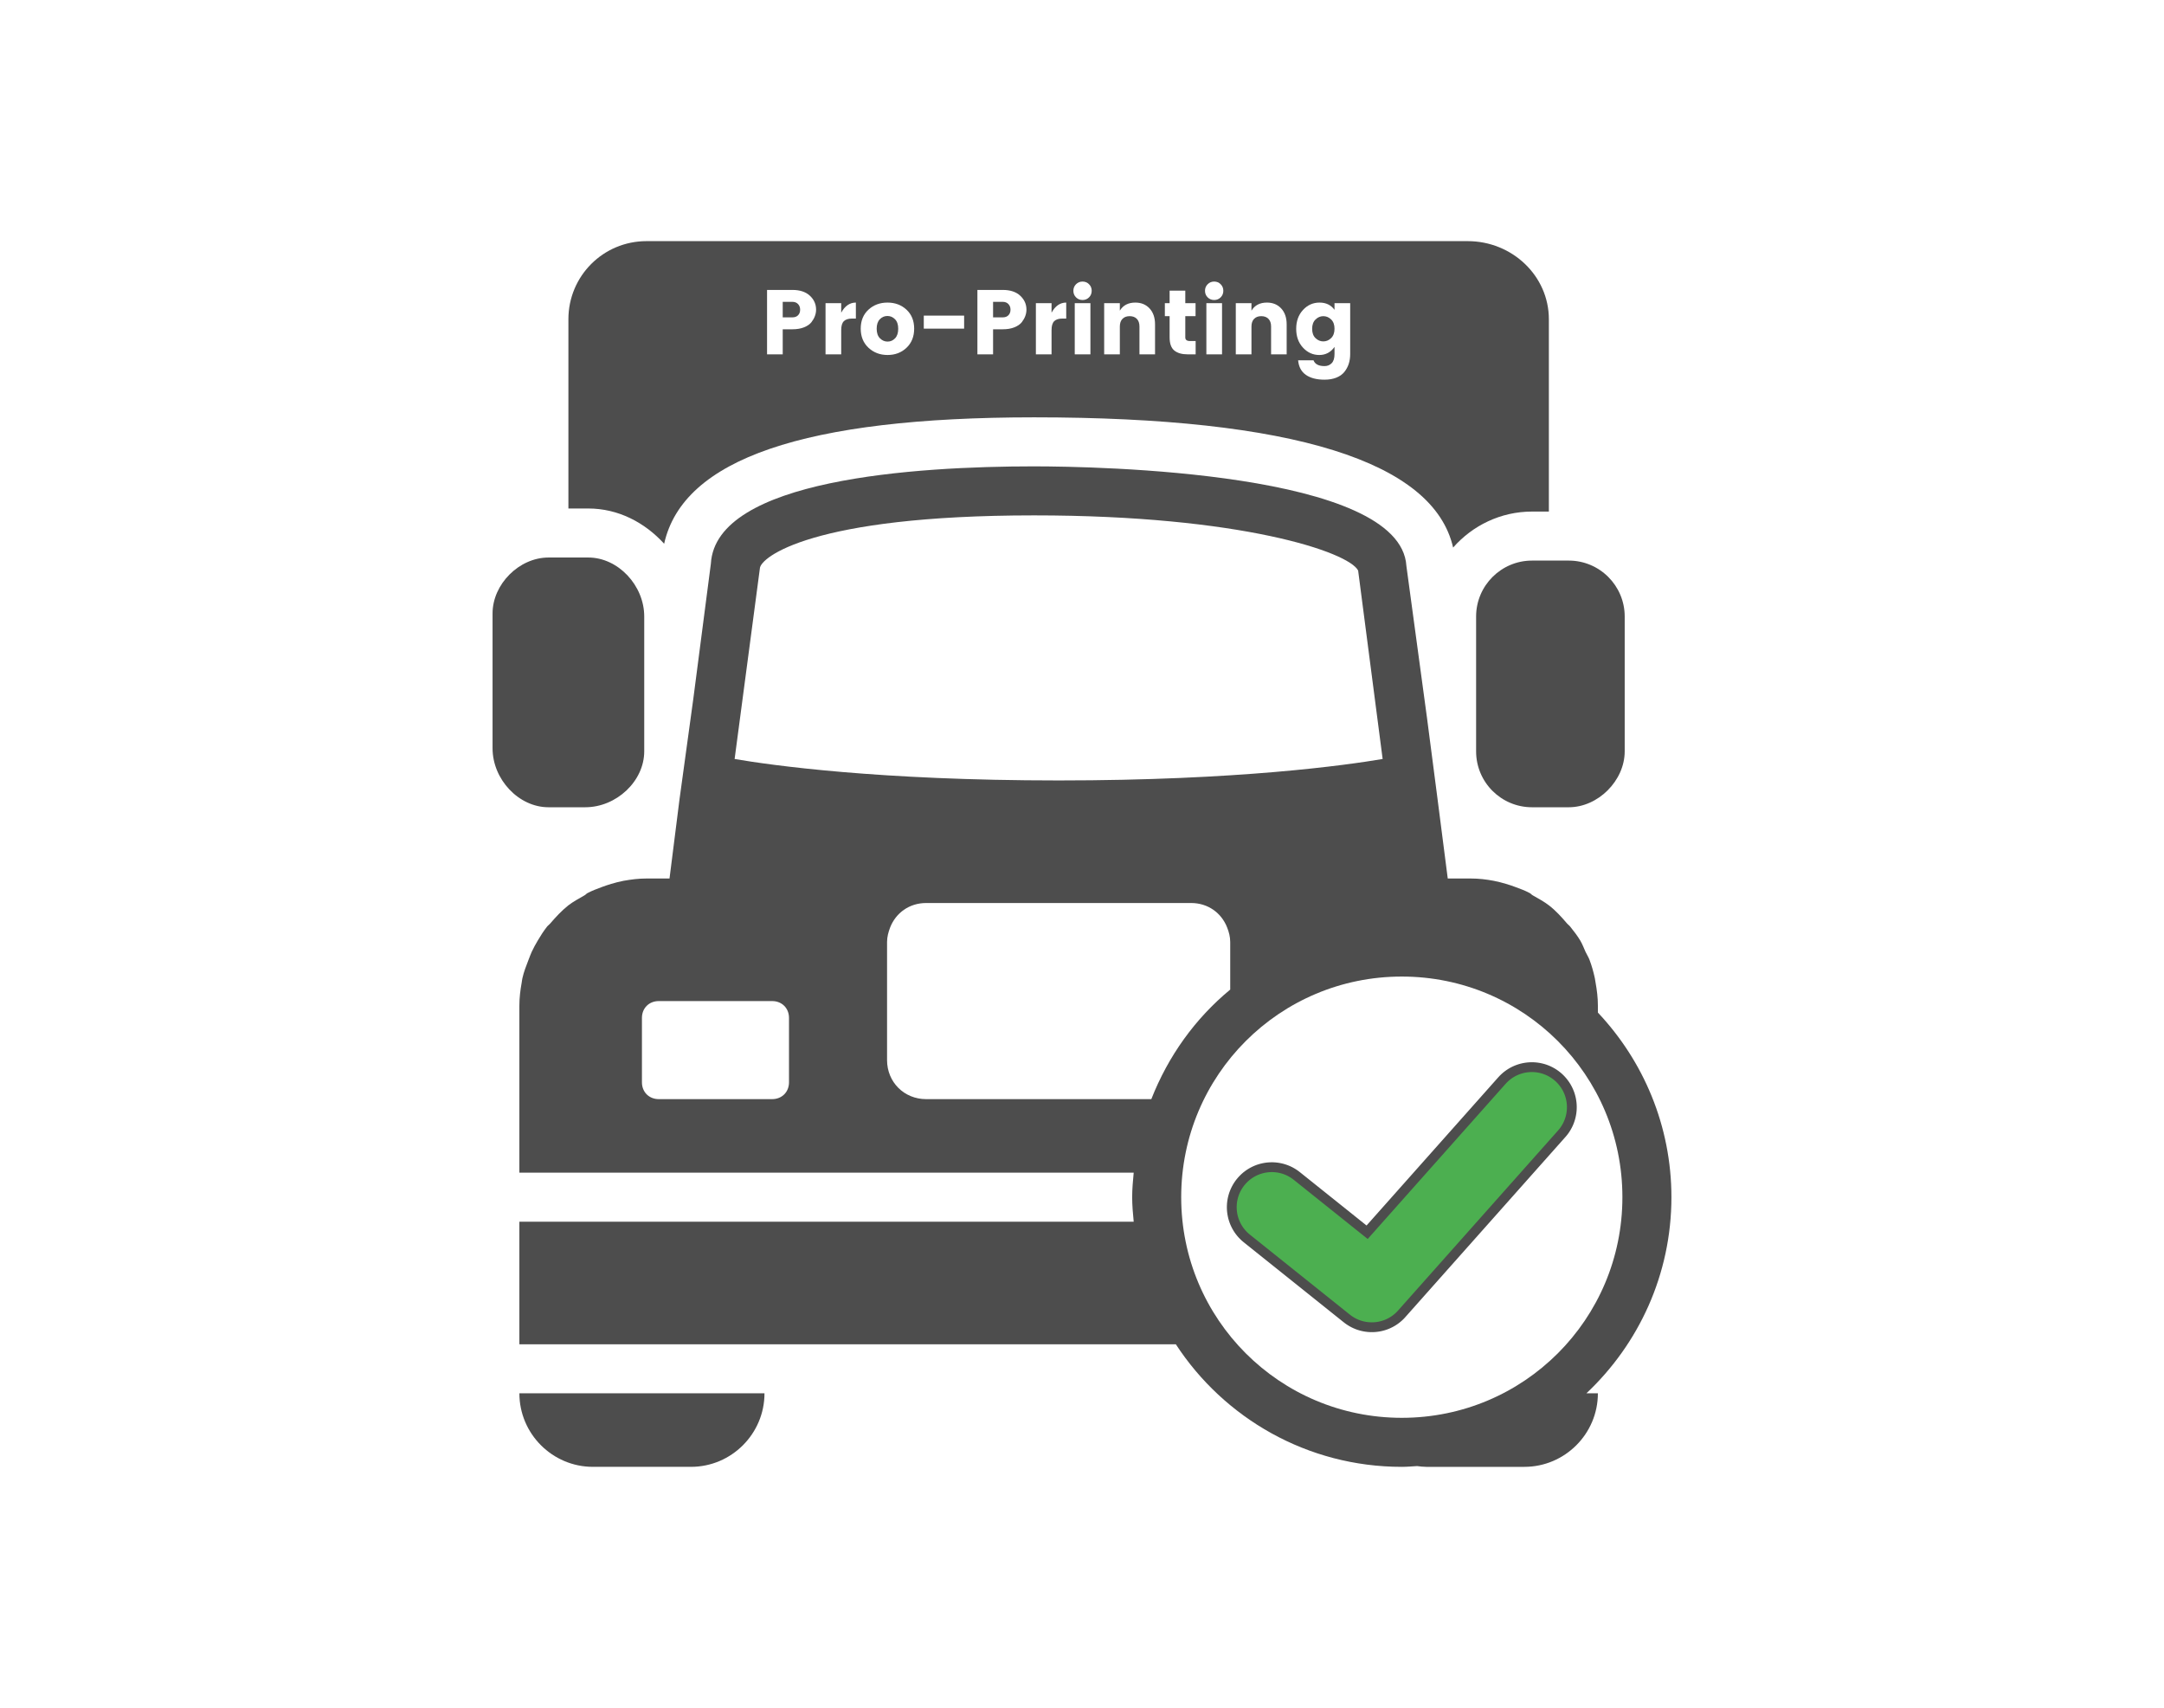 <?xml version="1.0" encoding="UTF-8"?>
<!DOCTYPE svg PUBLIC "-//W3C//DTD SVG 1.1//EN" "http://www.w3.org/Graphics/SVG/1.1/DTD/svg11.dtd">
<!-- Creator: CorelDRAW 2020 (64-Bit) -->
<svg xmlns="http://www.w3.org/2000/svg" xml:space="preserve" width="185px" height="146px" version="1.1" style="shape-rendering:geometricPrecision; text-rendering:geometricPrecision; image-rendering:optimizeQuality; fill-rule:evenodd; clip-rule:evenodd"
viewBox="0 0 185 146.458"
 xmlns:xlink="http://www.w3.org/1999/xlink"
 xmlns:xodm="http://www.corel.com/coreldraw/odm/2003">
 <defs>
  <style type="text/css">
   <![CDATA[
    .fil0 {fill:white}
    .fil3 {fill:#4CAF50;fill-rule:nonzero}
    .fil1 {fill:#4D4D4D;fill-rule:nonzero}
    .fil2 {fill:white;fill-rule:nonzero}
   ]]>
  </style>
 </defs>
 <g id="Laag_x0020_1">
  <rect class="fil0" width="185" height="146.458"/>
  <path id="geleverd.svg" class="fil1" d="M88.394 39.99c-10.173,0 -27.302,1.1 -27.721,8.343l-1.511 11.626 -1.182 8.606 -0.854 6.766 -1.971 0c-0.698,0 -1.314,0.082 -1.971,0.197 -0.344,0.066 -0.722,0.164 -1.051,0.263 -0.262,0.074 -0.533,0.172 -0.788,0.263 -0.444,0.164 -0.837,0.312 -1.248,0.525 -0.098,0.049 -0.164,0.148 -0.263,0.197 -0.468,0.271 -0.952,0.526 -1.379,0.854 -0.583,0.46 -1.092,1.018 -1.577,1.577 -0.09,0.107 -0.181,0.156 -0.263,0.262 -0.287,0.37 -0.55,0.773 -0.788,1.183 -0.181,0.304 -0.378,0.657 -0.526,0.985 -0.098,0.214 -0.172,0.436 -0.262,0.657 -0.197,0.518 -0.402,1.018 -0.526,1.577 -0.033,0.131 -0.041,0.263 -0.065,0.394 -0.115,0.64 -0.197,1.289 -0.197,1.971l0 14.32 52.683 0c-0.066,0.69 -0.131,1.396 -0.131,2.102 0,0.706 0.065,1.412 0.131,2.102l-52.683 0 0 10.51 56.296 0c4.13,6.332 11.274,10.511 19.379,10.511 0.443,0 0.878,-0.041 1.313,-0.066 0.255,0.033 0.526,0.066 0.789,0.066l8.408 0c3.473,0 6.306,-2.833 6.306,-6.306l-0.985 0c4.483,-4.221 7.291,-10.191 7.291,-16.817 0,-6.117 -2.406,-11.693 -6.306,-15.831l0 -0.591c0,-0.682 -0.082,-1.331 -0.197,-1.971 -0.025,-0.131 -0.041,-0.263 -0.066,-0.394 -0.123,-0.559 -0.262,-1.059 -0.459,-1.577 -0.082,-0.221 -0.23,-0.443 -0.329,-0.657 -0.148,-0.328 -0.279,-0.681 -0.46,-0.985 -0.238,-0.403 -0.558,-0.813 -0.854,-1.183 -0.082,-0.115 -0.18,-0.164 -0.263,-0.262 -0.484,-0.567 -0.985,-1.125 -1.576,-1.577 -0.427,-0.328 -0.903,-0.583 -1.38,-0.854 -0.098,-0.049 -0.164,-0.148 -0.262,-0.197 -0.411,-0.221 -0.805,-0.361 -1.248,-0.525 -0.255,-0.091 -0.518,-0.189 -0.789,-0.263 -0.328,-0.099 -0.706,-0.197 -1.051,-0.263 -0.657,-0.123 -1.281,-0.197 -1.97,-0.197l-1.971 0 -0.92 -7.16 -0.854 -6.569 -1.773 -13.073c-0.485,-8.088 -26.679,-8.539 -31.926,-8.539z"/>
  <path id="geleverd.svg_0" class="fil1" d="M44.251 119.475c0,3.473 2.832,6.306 6.306,6.306l8.408 0c3.473,0 6.306,-2.833 6.306,-6.306l-21.02 0z"/>
  <path id="geleverd.svg_1" class="fil2" d="M56.206 85.842l9.722 0c0.838,0 1.445,0.607 1.445,1.445l0 5.518c0,0.837 -0.607,1.445 -1.445,1.445l-9.722 0c-0.838,0 -1.445,-0.608 -1.445,-1.445l0 -5.518c0,-0.838 0.607,-1.445 1.445,-1.445z"/>
  <path id="geleverd.svg_2" class="fil2" d="M119.926 83.739c10.469,0 18.918,8.45 18.918,18.919 0,10.469 -8.449,18.919 -18.918,18.919 -10.47,0 -18.919,-8.45 -18.919,-18.919 0,-10.469 8.449,-18.919 18.919,-18.919z"/>
  <path id="geleverd.svg_3" class="fil2" d="M79.132 77.433l22.729 0c1.445,0 2.603,0.854 3.087,2.102 0.156,0.394 0.263,0.797 0.263,1.248l0 4.073c-3.014,2.488 -5.313,5.699 -6.766,9.394l-19.313 0c-1.889,0 -3.35,-1.462 -3.35,-3.35l0 -10.117c0,-0.451 0.115,-0.854 0.262,-1.248 0.485,-1.248 1.643,-2.102 3.088,-2.102z"/>
  <path id="geleverd.svg_4" class="fil1" d="M131.093 48.07c-2.644,0 -4.795,2.151 -4.795,4.795l0 11.561c0,2.653 2.151,4.796 4.795,4.796l3.153 0c2.513,0 4.795,-2.283 4.795,-4.796l0 -11.561c0,-2.644 -2.151,-4.795 -4.795,-4.795l-3.153 0z"/>
  <path id="geleverd.svg_5" class="fil1" d="M46.747 47.807c-2.513,0 -4.796,2.283 -4.796,4.795l0 11.562c0,2.669 2.242,5.058 4.796,5.058l3.153 0c2.669,0 5.058,-2.233 5.058,-4.796l0 -11.561c0,-2.668 -2.242,-5.058 -4.795,-5.058l-3.416 0z"/>
  <path id="geleverd.svg_6" class="fil2" d="M88.394 44.194c17.72,0 26.991,3.145 27.787,4.73l2.102 16.159c-3.112,0.526 -12.349,1.84 -27.787,1.84 -15.437,0 -24.675,-1.306 -27.787,-1.84l2.168 -16.356c0.05,-0.904 4.377,-4.533 23.517,-4.533z"/>
  <path id="geleverd.svg_7" class="fil1" d="M55.155 20.677c-3.712,0 -6.7,2.989 -6.7,6.7l0 16.226 1.708 0c2.562,0 4.844,1.199 6.503,3.022 1.618,-7.267 12.038,-10.839 31.728,-10.839 22.195,0 34.25,3.793 35.933,11.167 1.65,-1.88 4.072,-3.087 6.766,-3.087l1.445 0 0 -16.489c0,-3.711 -3.137,-6.7 -6.963,-6.7l-70.42 0z"/>
  <g>
   <path class="fil3" d="M133.641 97.219l-13.725 15.439c-0.676,0.761 -1.617,1.152 -2.565,1.152 -0.754,0 -1.511,-0.247 -2.142,-0.753l-8.578 -6.862c-1.479,-1.183 -1.719,-3.342 -0.535,-4.821 1.183,-1.481 3.343,-1.721 4.822,-0.536l6.034 4.826 11.561 -13.006c1.257,-1.415 3.427,-1.544 4.843,-0.285 1.416,1.261 1.544,3.428 0.285,4.846z"/>
   <path id="1" class="fil1" d="M119.602 112.379l13.724 -15.44 0.629 0.559 -13.724 15.44 0 0 -0.629 -0.559zm-2.251 1.851l0 -0.841 0 0 0.078 -0.001 0.078 -0.003 0.078 -0.005 0.077 -0.007 0.077 -0.009 0.079 -0.011 0.076 -0.013 0.077 -0.015 0.076 -0.017 0.076 -0.019 0.075 -0.021 0.075 -0.023 0.074 -0.025 0.073 -0.026 0.074 -0.029 0.072 -0.031 0.071 -0.032 0.072 -0.035 0.07 -0.037 0.07 -0.038 0.067 -0.041 0.068 -0.042 0.067 -0.045 0.065 -0.045 0.065 -0.049 0.064 -0.05 0.063 -0.052 0.061 -0.054 0.06 -0.056 0.059 -0.058 0.057 -0.059 0.057 -0.062 0.629 0.559 -0.072 0.078 -0.073 0.077 -0.076 0.074 -0.077 0.072 -0.079 0.069 -0.08 0.066 -0.081 0.064 -0.082 0.062 -0.085 0.059 -0.085 0.057 -0.086 0.054 -0.088 0.052 -0.09 0.05 -0.089 0.046 -0.091 0.044 -0.092 0.043 -0.093 0.039 -0.093 0.037 -0.094 0.034 -0.096 0.032 -0.096 0.029 -0.096 0.027 -0.097 0.024 -0.097 0.022 -0.098 0.019 -0.099 0.016 -0.098 0.014 -0.099 0.012 -0.1 0.009 -0.099 0.006 -0.1 0.004 -0.099 0.001 0 0zm-2.405 -0.844l0.526 -0.657 0 0 0.052 0.041 0.054 0.04 0.053 0.038 0.053 0.036 0.056 0.036 0.055 0.035 0.056 0.033 0.057 0.032 0.055 0.03 0.057 0.029 0.057 0.027 0.059 0.026 0.059 0.026 0.058 0.024 0.059 0.022 0.059 0.021 0.06 0.02 0.06 0.019 0.06 0.017 0.06 0.016 0.062 0.015 0.06 0.013 0.061 0.012 0.063 0.011 0.061 0.01 0.061 0.008 0.061 0.007 0.063 0.005 0.062 0.005 0.061 0.003 0.063 0.002 0.062 0.001 0 0.841 -0.08 0 -0.079 -0.003 -0.079 -0.004 -0.079 -0.005 -0.079 -0.008 -0.079 -0.009 -0.079 -0.01 -0.079 -0.013 -0.078 -0.013 -0.078 -0.016 -0.079 -0.017 -0.077 -0.019 -0.078 -0.02 -0.077 -0.023 -0.078 -0.023 -0.076 -0.026 -0.076 -0.027 -0.076 -0.029 -0.075 -0.031 -0.075 -0.031 -0.074 -0.034 -0.074 -0.036 -0.073 -0.037 -0.074 -0.04 -0.071 -0.04 -0.07 -0.042 -0.072 -0.044 -0.068 -0.045 -0.071 -0.047 -0.068 -0.05 -0.067 -0.05 -0.067 -0.052 0 0zm-8.052 -7.519l8.578 6.862 -0.526 0.657 -8.578 -6.862 0.526 -0.658 0 0.001zm-1.127 -4.756l0.658 0.525 -0.001 0.001 -0.094 0.123 -0.086 0.127 -0.08 0.13 -0.071 0.132 -0.065 0.134 -0.058 0.137 -0.05 0.139 -0.043 0.14 -0.036 0.141 -0.03 0.144 -0.022 0.143 -0.015 0.144 -0.008 0.145 -0.001 0.145 0.005 0.144 0.013 0.144 0.019 0.144 0.026 0.142 0.033 0.141 0.04 0.139 0.047 0.137 0.053 0.135 0.06 0.133 0.066 0.13 0.073 0.127 0.08 0.125 0.086 0.121 0.092 0.117 0.1 0.113 0.105 0.109 0.112 0.104 0.119 0.1 -0.525 0.658 -0.152 -0.127 -0.143 -0.134 -0.136 -0.14 -0.126 -0.144 -0.119 -0.151 -0.111 -0.155 -0.102 -0.159 -0.093 -0.163 -0.085 -0.167 -0.077 -0.17 -0.068 -0.173 -0.059 -0.176 -0.052 -0.178 -0.041 -0.181 -0.034 -0.181 -0.025 -0.183 -0.016 -0.184 -0.007 -0.184 0.002 -0.186 0.01 -0.184 0.02 -0.186 0.028 -0.183 0.037 -0.183 0.047 -0.182 0.055 -0.18 0.065 -0.177 0.074 -0.175 0.083 -0.173 0.092 -0.169 0.101 -0.166 0.11 -0.162 0.12 -0.157 0 0zm5.414 -0.602l-0.525 0.657 -0.001 0 -0.123 -0.094 -0.127 -0.087 -0.13 -0.079 -0.132 -0.072 -0.134 -0.064 -0.138 -0.058 -0.138 -0.051 -0.14 -0.043 -0.141 -0.036 -0.143 -0.029 -0.145 -0.022 -0.143 -0.015 -0.145 -0.008 -0.145 -0.002 -0.145 0.006 -0.144 0.013 -0.143 0.019 -0.142 0.026 -0.141 0.033 -0.139 0.04 -0.138 0.046 -0.135 0.053 -0.133 0.06 -0.13 0.067 -0.128 0.073 -0.124 0.079 -0.121 0.086 -0.117 0.093 -0.113 0.099 -0.109 0.106 -0.104 0.112 -0.1 0.119 -0.658 -0.525 0.127 -0.152 0.134 -0.143 0.14 -0.135 0.144 -0.127 0.151 -0.119 0.154 -0.111 0.16 -0.102 0.163 -0.093 0.167 -0.086 0.17 -0.076 0.173 -0.069 0.176 -0.059 0.179 -0.051 0.18 -0.042 0.181 -0.034 0.183 -0.024 0.184 -0.016 0.185 -0.007 0.185 0.001 0.185 0.011 0.185 0.019 0.184 0.029 0.183 0.037 0.181 0.046 0.18 0.056 0.178 0.065 0.175 0.073 0.173 0.083 0.169 0.093 0.166 0.101 0.162 0.11 0.157 0.12 0 0zm5.508 5.484l-6.033 -4.827 0.525 -0.657 6.034 4.827 0.051 0.608 -0.577 0.049zm0.577 -0.049l-0.265 0.298 -0.312 -0.249 0.577 -0.049zm11.561 -13.006l-11.561 13.006 -0.628 -0.56 11.56 -13.005 0.629 0.559 0 0zm4.809 -0.879l-0.56 0.629 0 0 -0.118 -0.101 -0.122 -0.092 -0.126 -0.086 -0.128 -0.079 -0.131 -0.072 -0.134 -0.064 -0.136 -0.057 -0.137 -0.051 -0.14 -0.043 -0.141 -0.037 -0.143 -0.029 -0.143 -0.023 -0.144 -0.016 -0.145 -0.008 -0.144 -0.002 -0.145 0.005 -0.143 0.012 -0.144 0.019 -0.143 0.025 -0.141 0.033 -0.139 0.039 -0.138 0.046 -0.136 0.053 -0.133 0.06 -0.132 0.066 -0.127 0.073 -0.125 0.079 -0.122 0.087 -0.118 0.093 -0.114 0.1 -0.111 0.107 -0.106 0.113 -0.629 -0.559 0.135 -0.145 0.141 -0.135 0.146 -0.129 0.152 -0.119 0.155 -0.11 0.161 -0.103 0.164 -0.093 0.167 -0.085 0.172 -0.077 0.174 -0.067 0.176 -0.059 0.179 -0.051 0.181 -0.041 0.182 -0.033 0.183 -0.024 0.184 -0.015 0.184 -0.007 0.185 0.002 0.185 0.012 0.184 0.02 0.183 0.029 0.183 0.038 0.18 0.046 0.179 0.056 0.177 0.065 0.174 0.073 0.171 0.083 0.169 0.092 0.164 0.101 0.16 0.109 0.156 0.119 0.152 0.128 0 0zm0.319 5.439l-0.629 -0.559 0 0 0.101 -0.119 0.093 -0.121 0.085 -0.126 0.079 -0.129 0.072 -0.13 0.064 -0.134 0.057 -0.136 0.051 -0.138 0.044 -0.14 0.036 -0.14 0.03 -0.143 0.022 -0.144 0.016 -0.143 0.009 -0.145 0.002 -0.145 -0.005 -0.144 -0.012 -0.144 -0.019 -0.144 -0.026 -0.142 -0.032 -0.141 -0.039 -0.14 -0.046 -0.137 -0.053 -0.136 -0.06 -0.134 -0.066 -0.132 -0.073 -0.128 -0.08 -0.125 -0.086 -0.121 -0.094 -0.119 -0.099 -0.115 -0.107 -0.11 -0.114 -0.106 0.56 -0.629 0.144 0.135 0.136 0.141 0.128 0.147 0.119 0.151 0.111 0.156 0.103 0.161 0.093 0.165 0.085 0.167 0.076 0.171 0.068 0.174 0.059 0.177 0.05 0.179 0.042 0.18 0.032 0.182 0.025 0.183 0.015 0.185 0.006 0.185 -0.002 0.184 -0.011 0.185 -0.02 0.184 -0.03 0.183 -0.037 0.182 -0.047 0.181 -0.056 0.179 -0.064 0.177 -0.074 0.174 -0.083 0.171 -0.092 0.168 -0.1 0.165 -0.11 0.16 -0.119 0.156 -0.128 0.151 0 0z"/>
  </g>
  <path class="fil2" d="M69.696 26.552c0,0.373 -0.134,0.732 -0.401,1.079 -0.141,0.178 -0.352,0.323 -0.632,0.436 -0.281,0.113 -0.612,0.169 -0.995,0.169l-0.833 0 0 2.149 -1.344 0 0 -5.524 2.177 0c0.639,0 1.137,0.165 1.494,0.495 0.356,0.331 0.534,0.729 0.534,1.196zm-2.861 0.661l0.833 0c0.205,0 0.366,-0.06 0.484,-0.181 0.117,-0.12 0.176,-0.279 0.176,-0.476 0,-0.196 -0.06,-0.358 -0.18,-0.484 -0.121,-0.126 -0.281,-0.189 -0.48,-0.189l-0.833 0 0 1.33z"/>
  <path id="1" class="fil2" d="M71.85 25.994l0 0.818c0.315,-0.577 0.733,-0.866 1.258,-0.866l0 1.37 -0.33 0c-0.309,0 -0.542,0.073 -0.696,0.22 -0.155,0.147 -0.232,0.404 -0.232,0.771l0 2.078 -1.344 0 0 -4.391 1.344 0z"/>
  <path id="2" class="fil2" d="M76.472 29.007c0.178,-0.188 0.267,-0.461 0.267,-0.818 0,-0.357 -0.091,-0.628 -0.275,-0.814 -0.183,-0.187 -0.401,-0.28 -0.652,-0.28 -0.252,0 -0.468,0.093 -0.649,0.28 -0.181,0.186 -0.271,0.457 -0.271,0.814 0,0.357 0.093,0.63 0.279,0.818 0.186,0.189 0.405,0.284 0.656,0.284 0.252,0 0.467,-0.095 0.645,-0.284zm-2.284 0.811c-0.442,-0.414 -0.664,-0.96 -0.664,-1.637 0,-0.676 0.221,-1.218 0.66,-1.625 0.441,-0.406 0.985,-0.61 1.635,-0.61 0.651,0 1.194,0.204 1.632,0.61 0.437,0.407 0.656,0.949 0.656,1.625 0,0.677 -0.218,1.223 -0.653,1.637 -0.435,0.414 -0.977,0.622 -1.627,0.622 -0.65,0 -1.196,-0.208 -1.639,-0.622z"/>
  <polygon id="3" class="fil2" points="78.932,28.181 78.932,27.064 82.391,27.064 82.391,28.181 "/>
  <path id="4" class="fil2" d="M87.736 26.552c0,0.373 -0.134,0.732 -0.401,1.079 -0.142,0.178 -0.353,0.323 -0.633,0.436 -0.281,0.113 -0.612,0.169 -0.995,0.169l-0.833 0 0 2.149 -1.344 0 0 -5.524 2.177 0c0.64,0 1.138,0.165 1.494,0.495 0.357,0.331 0.535,0.729 0.535,1.196zm-2.862 0.661l0.833 0c0.205,0 0.366,-0.06 0.484,-0.181 0.118,-0.12 0.177,-0.279 0.177,-0.476 0,-0.196 -0.06,-0.358 -0.181,-0.484 -0.121,-0.126 -0.28,-0.189 -0.48,-0.189l-0.833 0 0 1.33z"/>
  <path id="5" class="fil2" d="M89.889 25.994l0 0.818c0.315,-0.577 0.734,-0.866 1.258,-0.866l0 1.37 -0.33 0c-0.309,0 -0.541,0.073 -0.696,0.22 -0.154,0.147 -0.232,0.404 -0.232,0.771l0 2.078 -1.344 0 0 -4.391 1.344 0z"/>
  <path id="6" class="fil2" d="M93.104 25.498c-0.152,0.152 -0.338,0.228 -0.558,0.228 -0.22,0 -0.406,-0.076 -0.558,-0.228 -0.152,-0.152 -0.228,-0.34 -0.228,-0.563 0,-0.223 0.076,-0.41 0.228,-0.562 0.152,-0.153 0.338,-0.229 0.558,-0.229 0.22,0 0.406,0.076 0.558,0.229 0.152,0.152 0.228,0.339 0.228,0.562 0,0.223 -0.076,0.411 -0.228,0.563zm-1.226 4.887l0 -4.391 1.344 0 0 4.391 -1.344 0z"/>
  <path id="7" class="fil2" d="M95.745 25.994l0 0.645c0.278,-0.462 0.721,-0.693 1.329,-0.693 0.503,0 0.91,0.168 1.222,0.504 0.312,0.336 0.468,0.792 0.468,1.369l0 2.566 -1.336 0 0 -2.385c0,-0.283 -0.075,-0.502 -0.224,-0.657 -0.15,-0.155 -0.355,-0.232 -0.618,-0.232 -0.262,0 -0.467,0.077 -0.617,0.232 -0.149,0.155 -0.224,0.374 -0.224,0.657l0 2.385 -1.344 0 0 -4.391 1.344 0z"/>
  <path id="8" class="fil2" d="M101.767 29.244l0.479 0 0 1.141 -0.684 0c-0.492,0 -0.874,-0.109 -1.144,-0.327 -0.269,-0.218 -0.404,-0.591 -0.404,-1.121l0 -1.826 -0.409 0 0 -1.117 0.409 0 0 -1.071 1.344 0 0 1.071 0.88 0 0 1.117 -0.88 0 0 1.826c0,0.204 0.136,0.307 0.409,0.307z"/>
  <path id="9" class="fil2" d="M104.392 25.498c-0.152,0.152 -0.338,0.228 -0.558,0.228 -0.22,0 -0.406,-0.076 -0.558,-0.228 -0.152,-0.152 -0.228,-0.34 -0.228,-0.563 0,-0.223 0.076,-0.41 0.228,-0.562 0.152,-0.153 0.338,-0.229 0.558,-0.229 0.22,0 0.406,0.076 0.558,0.229 0.152,0.152 0.228,0.339 0.228,0.562 0,0.223 -0.076,0.411 -0.228,0.563zm-1.226 4.887l0 -4.391 1.344 0 0 4.391 -1.344 0z"/>
  <path id="10" class="fil2" d="M107.033 25.994l0 0.645c0.278,-0.462 0.721,-0.693 1.329,-0.693 0.503,0 0.91,0.168 1.222,0.504 0.312,0.336 0.468,0.792 0.468,1.369l0 2.566 -1.336 0 0 -2.385c0,-0.283 -0.075,-0.502 -0.225,-0.657 -0.149,-0.155 -0.355,-0.232 -0.617,-0.232 -0.262,0 -0.467,0.077 -0.617,0.232 -0.149,0.155 -0.224,0.374 -0.224,0.657l0 2.385 -1.344 0 0 -4.391 1.344 0z"/>
  <path id="11" class="fil2" d="M111.451 29.81c-0.388,-0.419 -0.582,-0.957 -0.582,-1.613 0,-0.656 0.194,-1.195 0.582,-1.617 0.388,-0.422 0.861,-0.634 1.419,-0.634 0.558,0 0.986,0.208 1.285,0.622l0 -0.574 1.344 0 0 4.367c0,0.614 -0.168,1.125 -0.503,1.535 -0.168,0.21 -0.397,0.372 -0.688,0.488 -0.29,0.115 -0.627,0.173 -1.01,0.173 -0.671,0 -1.203,-0.137 -1.595,-0.41 -0.393,-0.272 -0.616,-0.689 -0.669,-1.251l1.321 0c0.125,0.331 0.44,0.496 0.943,0.496 0.246,0 0.45,-0.083 0.613,-0.248 0.163,-0.165 0.244,-0.426 0.244,-0.783l0 -0.614c-0.325,0.462 -0.76,0.693 -1.305,0.693 -0.545,0 -1.011,-0.21 -1.399,-0.63zm2.413 -0.818c0.194,-0.189 0.291,-0.457 0.291,-0.803 0,-0.346 -0.097,-0.612 -0.291,-0.798 -0.194,-0.187 -0.417,-0.28 -0.668,-0.28 -0.251,0 -0.474,0.094 -0.668,0.283 -0.194,0.189 -0.291,0.457 -0.291,0.803 0,0.346 0.097,0.612 0.291,0.799 0.194,0.186 0.417,0.279 0.668,0.279 0.251,0 0.474,-0.094 0.668,-0.283z"/>
 </g>
</svg>

